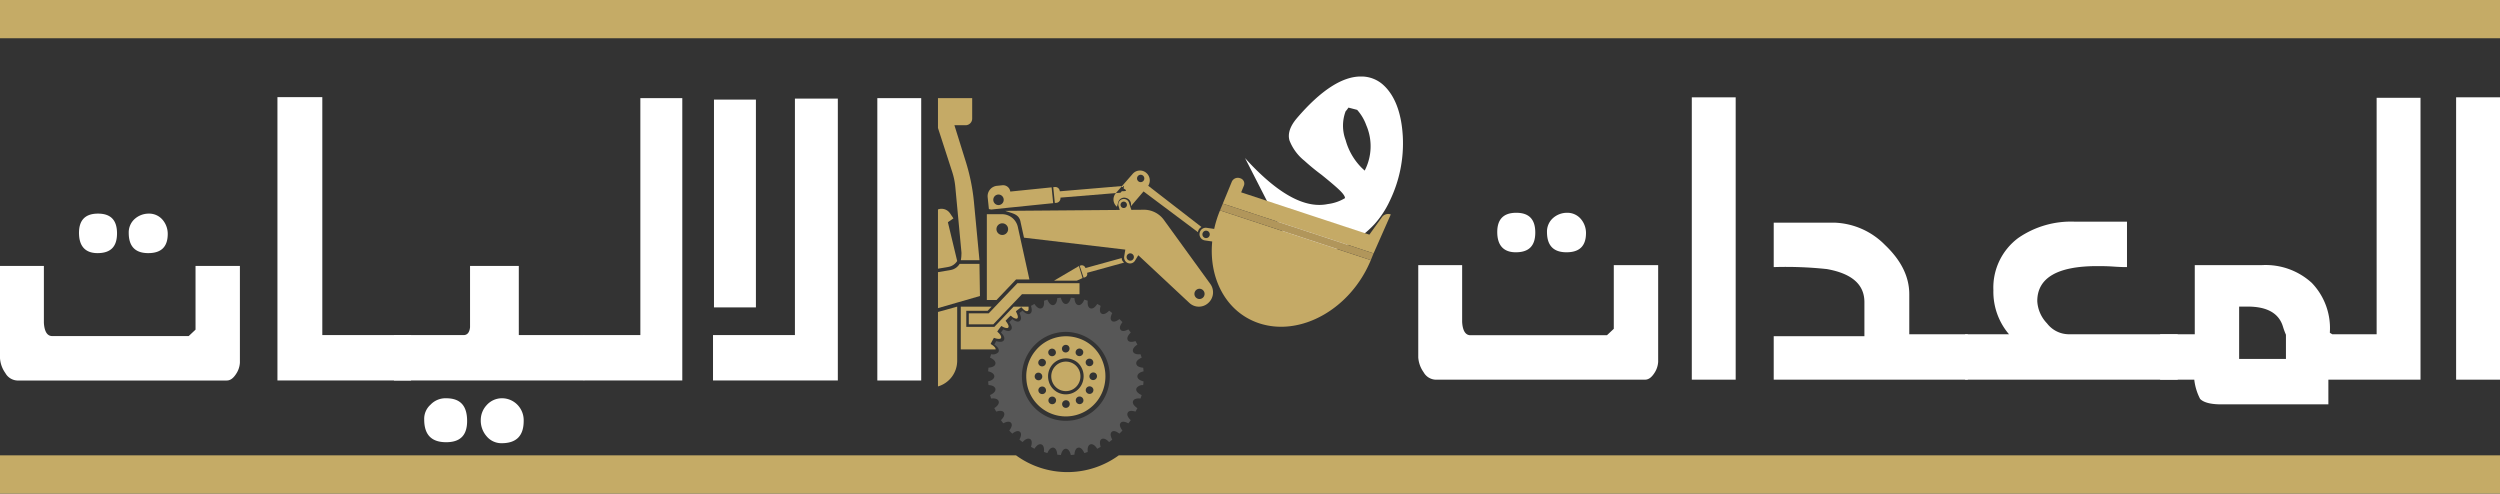 <svg id="Layer_1" data-name="Layer 1" xmlns="http://www.w3.org/2000/svg" width="390" height="77" viewBox="0 0 390 77"><rect x="0" y="0" width="390" height="77" fill="#333333" stroke="none"/><defs><style>.cls-1{fill:#ffffff;}.cls-2{fill:#c5ab66;}.cls-3{fill:#c5aa66;}.cls-4{fill:#575757;}.cls-5{fill:#b1965b;}</style></defs><title>P&amp;amp;E-Website-Logo-ARB</title><path class="cls-1" d="M201.664,39.219l-7.44-14.566c.785.886,1.609,1.731,2.515,2.577,3.941,3.68,7.394,5.228,10.395,4.602a6.76,6.76,0,0,0,2.684-.922q.021-.438-.998-1.39c-.589-.55-1.442-1.27-2.65-2.245a33.978,33.978,0,0,1-2.687-2.204,7.511,7.511,0,0,1-2.321-3.158c-.305-1.046.083-2.208,1.125-3.445,3.764-4.409,7.159-6.572,10.057-6.533a5.065,5.065,0,0,1,3.52,1.382c1.721,1.607,2.754,4.248,2.969,7.877a20.563,20.563,0,0,1-2.029,10.143,14.617,14.617,0,0,1-2.427,3.677,15.706,15.706,0,0,1-3.461,2.788A13.685,13.685,0,0,1,201.664,39.219Zm11.473-19.686a7.33,7.33,0,0,0-1.423-2.395l-1.356-.352a4.256,4.256,0,0,1-.442.578,6.382,6.382,0,0,0,.007,4.502,9.762,9.762,0,0,0,2.514,4.327l.453.423A8.268,8.268,0,0,0,213.137,19.533Z"/><rect class="cls-2" width="390" height="5.966"/><path class="cls-2" d="M174.529,71.034a13.595,13.595,0,0,1-16.026,0H0V77H390V71.034Z"/><path class="cls-3" d="M167.996,43.778a.02.02,0,0,1-.012.004l-1.976-.002-1.044.001-.523-.002,3.85-2.268a.019.019,0,0,1,.027.004l.554,1.839a.02.02,0,0,1-.003.028Z"/><path class="cls-3" d="M153.947,46.797h1.511l3.05-3.204h2.078L159.22,37.395l-.45-2.044a2.535,2.535,0,0,0-2.433-1.936c-.027-.001-.054-.003-.081-.003h-2.309Zm1.5-11.062a.91.91,0,1,1,.91.921A.916.916,0,0,1,155.446,35.735Z"/><polygon class="cls-3" points="163.79 45.895 162.619 45.895 162.474 45.895 161.164 45.895 159.428 45.895 158.006 47.389 154.956 50.593 151.131 50.593 151.131 48.883 154.237 48.883 155.659 47.389 158.709 44.184 160.787 44.184 161.973 44.184 162.619 44.184 163.878 44.184 165.953 44.184 168.404 44.184 168.404 45.895 163.878 45.895 163.79 45.895"/><path class="cls-3" d="M146.323,48.666l2.997-.83v6.336h0v2.105a4.169,4.169,0,0,1-2.997,4.007Z"/><path class="cls-3" d="M147.953,41.636l-1.629.282V32.672a1.592,1.592,0,0,1,1.858.577c.014.019.029.037.043.058l.511.762-.867.596,1.452,6.051A2.029,2.029,0,0,1,147.953,41.636Z"/><path class="cls-3" d="M169.228,43.267l-.169.047a.018.018,0,0,1-.022-.012l-.6-1.831a.016.016,0,0,1,.011-.021l.169-.047a.592.592,0,0,1,.709.391l.002.006a.018.018,0,0,0,.022.012l5.645-1.558c-.001.022,0,.043.001.065a.753.753,0,0,0,.227.518l0,0,.132.129-5.762,1.59a.016.016,0,0,0-.011.021l.002.006A.528.528,0,0,1,169.228,43.267Z"/><path class="cls-3" d="M149.98,39.725a2.071,2.071,0,0,0,.003-.388l-.955-10.182a10.818,10.818,0,0,0-.479-2.323l-2.226-6.868V15.31h5.338v2.598H151.66v.593a1.028,1.028,0,0,1-1.021,1.034h-1.751l1.788,5.73a30.813,30.813,0,0,1,1.26,6.261l.861,9.064h-2.909A4.794,4.794,0,0,0,149.98,39.725Z"/><path class="cls-3" d="M146.323,48.068v-5.611l1.976-.336a2.03,2.03,0,0,0,1.367-.903c.011-.017.024-.034.035-.051h3.094l.079,5.008L149.32,47.202Z"/><path class="cls-3" d="M166.506,56.422a2.26,2.26,0,0,1,2.035,2.119,2.311,2.311,0,0,1-.31,1.339,2.26,2.26,0,0,1-4.07-.314,2.317,2.317,0,0,1-.163-.853A2.286,2.286,0,0,1,166.506,56.422Z"/><path class="cls-3" d="M161.332,54.964a6.271,6.271,0,0,0-1.235,3.749c0,.183.009.363.025.542a6.163,6.163,0,0,0,12.15.935,6.461,6.461,0,0,0-.319-3.965,5.966,5.966,0,0,0-3.832-3.49,6.162,6.162,0,0,0-6.673,2.079C161.41,54.863,161.37,54.913,161.332,54.964Zm1.83,1.536a.6.6,0,0,1-1.142.309.397.397,0,0,1-.047-.177.6.6,0,0,1,1.142-.309A.398.398,0,0,1,163.163,56.5Zm1.557-1.454a.396.396,0,0,1-.047.177.6.6,0,0,1-1.142-.31.396.396,0,0,1,.047-.177A.6.6,0,0,1,164.719,55.045Zm1.184-.165a.391.391,0,0,1-.128-.13.604.604,0,0,1,.836-.846.391.391,0,0,1,.128.13A.604.604,0,0,1,165.903,54.88Zm3.084.017a.6.6,0,0,1-1.142.309.397.397,0,0,1-.047-.177.6.6,0,0,1,1.142-.309A.397.397,0,0,1,168.988,54.897Zm1.199,4.287a.391.391,0,0,1-.128-.13.604.604,0,0,1,.836-.846.391.391,0,0,1,.128.129A.604.604,0,0,1,170.187,59.185Zm-.805,1.741a.6.6,0,0,1,1.142-.31.397.397,0,0,1,.047.177.6.6,0,0,1-1.142.31A.394.394,0,0,1,169.382,60.925Zm-.015-4.452a.397.397,0,0,1,.047-.177.6.6,0,0,1,1.142.309.398.398,0,0,1-.047.177A.6.6,0,0,1,169.367,56.473Zm-1.541,5.907a.397.397,0,0,1,.047-.177.6.6,0,0,1,1.142.31.397.397,0,0,1-.047.177A.599.599,0,0,1,167.825,62.379Zm-1.184.165a.39.39,0,0,1,.128.13.604.604,0,0,1-.836.846.39.39,0,0,1-.128-.13A.604.604,0,0,1,166.642,62.544Zm-3.084-.017a.599.599,0,0,1,1.142-.309.395.395,0,0,1,.047.177.6.6,0,0,1-1.142.31A.398.398,0,0,1,163.557,62.527Zm-.058-3.815a2.793,2.793,0,0,1,3.919-2.574,2.529,2.529,0,0,1,1.319,1.254,2.893,2.893,0,0,1,.035,2.528,2.759,2.759,0,0,1-5.154-.397A2.834,2.834,0,0,1,163.499,58.712Zm-1.51,2.107a.396.396,0,0,1,.047-.177.6.6,0,0,1,1.142.31.396.396,0,0,1-.047.177A.6.6,0,0,1,161.989,60.819Zm-.467-2.45a.392.392,0,0,1,.128-.13.604.604,0,0,1,.836.846.389.389,0,0,1-.128.13A.604.604,0,0,1,161.522,58.37Z"/><path class="cls-3" d="M196.433,50.434c6.496,2.143,14.291-2.268,17.412-9.852l-23.523-7.762a17.503,17.503,0,0,0-.908,2.89l-1.179-.171a.965.965,0,0,0-.998.525.978.978,0,0,0-.101.308l-.003.02a.983.983,0,0,0,.135.648.964.964,0,0,0,.688.464l1.15.167C188.546,43.516,191.327,48.749,196.433,50.434ZM188.666,36.816a.571.571,0,0,1-.766.27.584.584,0,0,1-.267-.775.571.571,0,0,1,.766-.27A.584.584,0,0,1,188.666,36.816Z"/><path class="cls-3" d="M190.755,31.766l1.417-3.444a1.029,1.029,0,0,1,1.275-.523l.019.006a.866.866,0,0,1,.591,1.139l-.437,1.062,20,6.599,1.963-2.728a1.189,1.189,0,0,1,1.339-.439l.041.013-2.684,6.075-21.638-7.14Z"/><path class="cls-3" d="M177.576,39.817l7.965,7.438a2.163,2.163,0,0,0,2.874.076l.031-.026a2.227,2.227,0,0,0,.366-3.006l-7.238-9.984a3.848,3.848,0,0,0-3.047-1.596l-2.04.017-.164-.485-.193-.616a.845.845,0,0,0-1.064-.558l-.016.005a.86.86,0,0,0-.551,1.077l.02.062.163.529-17.719.143c-.047-.001-.093.003-.14.005,1.108.415,2.197.454,2.403,1.822l.518,2.357L175.549,38.94l-.139.854-.037.227v0a.927.927,0,0,0,.166.692c.016.022.031.046.049.067a.906.906,0,0,0,.417.274l.015.004a.907.907,0,0,0,1.045-.399Zm-1.773-7.859a.5.5,0,1,1-.5-.506A.504.504,0,0,1,175.803,31.958Zm1.08,8.205a.569.569,0,0,1-.599.505c-.011-.001-.021.001-.032-.001a.559.559,0,0,1-.186-.058.574.574,0,0,1-.19-.874.592.592,0,0,1,.043-.046.561.561,0,0,1,.464-.164A.574.574,0,0,1,176.883,40.163Zm9.453,5.591a.799.799,0,0,1,.302-.54.781.781,0,0,1,.575-.163.8.8,0,0,1-.04,1.592.786.786,0,0,1-.143-.002A.798.798,0,0,1,186.336,45.754Z"/><path class="cls-3" d="M187.433,35.414l-8.311-6.437a1.538,1.538,0,0,0-.263-1.972l-.023-.02a1.498,1.498,0,0,0-2.132.132l-.118.136-.889,1.018-.656.751.262-.022v.423s.958.451-.295.399l-.206.239-.716.059a1.476,1.476,0,0,0,.096,2.077l.023.021c.012.01.025.017.037.027l.212-.736a.969.969,0,0,1,1.224-.628l.019.005a1.038,1.038,0,0,1,.716,1.238l-.019.072c.01-.01.021-.018.03-.028l1.97-2.305,8.49,6.356a.997.997,0,0,1,.275-.6l.014-.014A.978.978,0,0,1,187.433,35.414ZM178.514,27.81a.573.573,0,0,1-.542.602.565.565,0,0,1-.477-.226.576.576,0,0,1,.089-.791.56.56,0,0,1,.335-.134A.571.571,0,0,1,178.514,27.81Z"/><path class="cls-3" d="M154.69,47.839l-.618.65h-3.331v2.5h4.381l2.997-3.149h2.337V48.19h-.001a.348.348,0,0,1-.127.316c-.178.108-.458-.032-.748-.316-.034-.033-.068-.067-.102-.104l-.154-.168-.185.132c-.061.044-.123.094-.183.14-.1.075-.199.148-.3.229l-.17.134.079.209c.164.323.319.741.133.899a.212.212,0,0,1-.151.052,1.281,1.281,0,0,1-.709-.341l-.176-.135-.16.153c-.167.16-.325.32-.482.488l-.151.162.133.178c.218.291.445.677.287.87a.25.25,0,0,1-.218.088,1.53,1.53,0,0,1-.672-.221l-.191-.1-.155.2c-.123.161-.243.318-.356.482l-.13.188.167.156c.358.335.521.672.415.859-.02.034-.074.129-.328.129a2.049,2.049,0,0,1-.573-.105l-.198-.06-.185.329c-.084.15-.156.281-.221.411l-.105.212.198.128c.382.247.602.522.584.721h-5.439V47.839h4.81Z"/><path class="cls-3" d="M174.086,30.119l-8.638.708a.022.022,0,0,0-.019.024l.001.007a.713.713,0,0,1-.632.783l-.223.023a.022.022,0,0,1-.024-.02l-.242-2.423a.022.022,0,0,1,.02-.024l.223-.023a.709.709,0,0,1,.774.64l.001.007a.022.022,0,0,0,.024.02l9.691-.821-.93,1.064C174.101,30.096,174.095,30.109,174.086,30.119Z"/><path class="cls-4" d="M155.114,58.712a.501.501,0,0,1-.029.164c-.096.282-.427.5-.938.62.014.181.034.366.06.573.625.035,1.016.252,1.077.605.061.349-.251.7-.84.951.039.136.084.27.131.411l.008.024c.012.035.024.07.037.108.605-.072,1.05.083,1.167.406.123.341-.122.735-.675,1.091.097.197.21.39.296.546.637-.194,1.036-.143,1.202.145.176.309.002.747-.465,1.183.117.171.245.338.37.499.596-.312.998-.329,1.211-.068.216.265.124.657-.282,1.198.152.164.308.321.471.477.537-.412.937-.496,1.183-.283.26.217.238.618-.066,1.223l.026.021c.151.12.307.243.466.355.427-.466.87-.642,1.169-.467.288.169.336.577.143,1.212l.174.099c.125.072.245.142.366.204.34-.544.722-.804,1.078-.684.326.12.473.558.4,1.181l.175.06c.124.042.244.083.363.117.224-.539.538-.857.852-.857a.464.464,0,0,1,.089.009c.347.062.562.457.597,1.09.175.022.368.043.564.059.144-.623.424-.978.777-.978.347,0,.633.363.776.978.193-.016.383-.037.565-.059.035-.633.249-1.028.589-1.088a.406.406,0,0,1,.094-.011c.319,0,.627.311.853.858.117-.033.232-.073.353-.114l.185-.063c-.074-.63.069-1.057.402-1.182.334-.118.734.133,1.077.684.129-.066.259-.141.392-.218.045-.026.09-.052.135-.077l.013-.007c-.193-.635-.145-1.042.144-1.212.302-.175.74-.002,1.168.468.157-.111.31-.231.479-.364l.014-.011c-.305-.603-.327-1.004-.068-1.223.253-.216.647-.131,1.184.282.16-.153.315-.31.471-.477-.401-.534-.495-.937-.279-1.198.213-.26.613-.243,1.209.069l.03-.039c.114-.149.232-.302.341-.458-.473-.443-.642-.871-.464-1.185.164-.287.566-.34,1.199-.145.026-.047.052-.093.078-.137.078-.137.153-.272.221-.408-.553-.356-.799-.751-.676-1.094.116-.321.561-.476,1.168-.404.013-.041.027-.082.04-.122l.01-.028c.045-.134.088-.263.126-.393-.589-.251-.901-.602-.84-.951a.517.517,0,0,1,.067-.176,1.199,1.199,0,0,1,1.01-.43c.023-.185.044-.378.059-.573-.608-.143-.966-.433-.966-.784,0-.36.35-.644.966-.787-.015-.197-.037-.392-.059-.57-.626-.037-1.017-.255-1.077-.604-.063-.358.242-.701.84-.952-.042-.146-.09-.29-.137-.427l-.026-.079-.013-.039c-.617.069-1.051-.081-1.167-.406-.123-.341.122-.735.676-1.091-.064-.128-.136-.256-.213-.394l-.052-.093-.033-.059c-.65.198-1.037.145-1.201-.149-.174-.308,0-.745.466-1.179-.103-.15-.214-.293-.33-.444l-.042-.055c-.597.31-.994.328-1.209.068-.217-.266-.125-.658.28-1.198-.151-.162-.307-.319-.471-.477-.529.406-.935.494-1.184.282-.26-.22-.238-.621.069-1.223l-.003-.002c-.159-.125-.323-.254-.491-.373-.434.474-.886.644-1.166.47-.294-.169-.342-.567-.145-1.215l-.149-.085c-.124-.072-.255-.146-.391-.215-.29.461-.608.713-.904.713a.489.489,0,0,1-.173-.031c-.331-.121-.475-.549-.401-1.181l-.167-.056c-.121-.042-.246-.085-.371-.121-.226.547-.534.858-.853.858a.36.36,0,0,1-.086-.009c-.348-.059-.563-.453-.599-1.088-.19-.024-.378-.046-.565-.06-.142.615-.428.978-.776.978-.354,0-.635-.355-.777-.978-.186.014-.373.036-.564.06-.037.625-.257,1.028-.588,1.085-.338.087-.696-.23-.95-.846-.119.035-.238.075-.355.115l-.183.061c.075.632-.069,1.06-.4,1.18-.325.123-.735-.136-1.079-.682-.123.062-.246.132-.387.214l-.154.086c.006.019.009.036.015.055.175.612.125.993-.156,1.158-.293.18-.733.007-1.17-.468-.159.113-.313.234-.474.361l-.019.015c.305.602.327,1.002.068,1.221-.247.215-.652.127-1.183-.281-.163.156-.319.313-.471.477.405.541.497.933.279,1.197-.213.261-.614.245-1.21-.068l-.022.029c-.116.152-.235.308-.347.47.467.436.64.873.464,1.183-.166.287-.562.34-1.2.145l-.043.076-.04.07c-.081.146-.151.272-.214.399.545.353.796.756.675,1.091a.497.497,0,0,1-.06.115,1.16,1.16,0,0,1-1.107.291l-.01.029-.025.076c-.052.154-.1.296-.141.44.598.253.903.596.84.952-.06.35-.441.563-1.077.604-.023.184-.045.377-.06.571C154.764,58.069,155.114,58.352,155.114,58.712Zm4.304,0a6.984,6.984,0,0,1,2.031-4.923,6.792,6.792,0,0,1,4.824-2.014,6.904,6.904,0,0,1,6.854,6.937,7.061,7.061,0,0,1-.168,1.526,6.842,6.842,0,0,1-13.522-1.041C159.425,59.036,159.418,58.875,159.418,58.712Z"/><path class="cls-3" d="M157.549,32.38l6.747-.686-.245-2.467-6.448.656a1.134,1.134,0,0,0-1.238-.984l-.855.091a1.623,1.623,0,0,0-1.432,1.788l.19,1.837.354.074,2.926-.31Zm-.987-1.046a.813.813,0,0,1-.96.64.822.822,0,0,1-.632-.971.813.813,0,0,1,.96-.64A.822.822,0,0,1,156.562,31.333Z"/><polygon class="cls-5" points="190.321 32.819 213.845 40.581 214.278 39.528 190.754 31.766 190.321 32.819"/><path class="cls-1" d="M36.816,58.356c-.456.693-.912,1.002-1.445,1.002H2.663A2.243,2.243,0,0,1,.837,58.202,4.53,4.53,0,0,1,0,55.891V41.488H6.846V50.346c.076,1.387.532,2.08,1.293,2.08H29.438l1.065-1.002V41.488h6.922V56.584A3.536,3.536,0,0,1,36.816,58.356Zm-21.602-18.87c-1.902,0-2.891-1.078-2.891-3.158q0-3.003,2.966-3.004c1.978,0,2.966,1.002,2.966,3.081S17.267,39.486,15.214,39.486Zm7.91,0c-2.054,0-3.042-1.078-3.042-3.158a2.813,2.813,0,0,1,.913-2.156A3.291,3.291,0,0,1,23.2,33.324a2.745,2.745,0,0,1,2.13.925,3.377,3.377,0,0,1,.837,2.233C26.167,38.485,25.178,39.486,23.124,39.486Z"/><path class="cls-1" d="M43.281,59.357V15.155H50.28V52.272H64.123v7.086Z"/><path class="cls-1" d="M61.46,59.357V52.272H72.338c.532,0,.912-.385.989-1.232V41.488h7.607V52.272H91.126v7.086Zm8.139,9.628c-2.282,0-3.423-1.156-3.423-3.543a2.947,2.947,0,0,1,.989-2.312A3.196,3.196,0,0,1,69.599,62.13c2.206,0,3.271,1.155,3.271,3.543C72.87,67.907,71.805,68.985,69.599,68.985Zm8.672.154a2.99,2.99,0,0,1-2.358-1.079A3.714,3.714,0,0,1,75,65.519a3.42,3.42,0,0,1,.913-2.311A3.193,3.193,0,0,1,78.195,62.13a3.363,3.363,0,0,1,2.51,1.001,3.447,3.447,0,0,1,.989,2.542Q81.694,69.139,78.271,69.139Z"/><path class="cls-1" d="M91.072,59.357V52.272h8.824V15.31h6.542V59.357Z"/><path class="cls-1" d="M111.229,59.357V52.272h12.779V15.387h6.694v43.97Zm.152-11.399V15.54h6.542V47.958Z"/><path class="cls-1" d="M136.863,59.357V15.31h6.846V59.357Z"/><path class="cls-1" d="M258.064,58.226c-.457.693-.913,1.002-1.445,1.002H223.911a2.244,2.244,0,0,1-1.826-1.156,4.53,4.53,0,0,1-.837-2.31V41.358h6.846v8.858c.076,1.387.532,2.08,1.293,2.08h21.299l1.065-1.002V41.358h6.922V56.455A3.538,3.538,0,0,1,258.064,58.226Zm-21.602-18.87c-1.902,0-2.891-1.078-2.891-3.158q0-3.003,2.966-3.004c1.978,0,2.966,1.002,2.966,3.081S238.515,39.356,236.461,39.356Zm7.91,0c-2.054,0-3.042-1.078-3.042-3.158a2.815,2.815,0,0,1,.913-2.156,3.29,3.29,0,0,1,2.206-.847,2.746,2.746,0,0,1,2.13.925,3.377,3.377,0,0,1,.837,2.233C247.415,38.356,246.426,39.356,244.372,39.356Z"/><path class="cls-1" d="M263.921,59.228V15.18h6.846V59.228Z"/><path class="cls-1" d="M276.7,59.228V52.45h14.148V47.135c0-2.772-1.977-4.467-5.856-5.16a60.321,60.321,0,0,0-8.291-.308V34.735h9.508a11.61,11.61,0,0,1,7.835,3.466c2.51,2.387,3.803,4.929,3.803,7.701V52.142h9.127v7.086Z"/><path class="cls-1" d="M306.557,59.228V52.142h6.846a10.191,10.191,0,0,1-2.434-6.855,9.644,9.644,0,0,1,3.88-8.164,14.467,14.467,0,0,1,8.824-2.542H331.81v7.086c-.304,0-.988,0-2.053-.076s-1.902-.078-2.586-.078c-6.237,0-9.356,1.849-9.356,5.468a5.411,5.411,0,0,0,1.522,3.466,4.306,4.306,0,0,0,3.27,1.695h17.115v7.086Z"/><path class="cls-1" d="M363.226,59.228v3.851H346.49c-1.673,0-2.738-.308-3.27-.847a8.515,8.515,0,0,1-.913-3.004h-5.324V52.142h5.401V41.358H352.88a10.66,10.66,0,0,1,7.759,2.773,10.194,10.194,0,0,1,2.814,7.779l.38.232h6.922V15.258h6.846v43.97Zm-6.619-7.009a11.306,11.306,0,0,1-.456-1.232c-.609-2.08-2.434-3.158-5.477-3.158h-1.369v8.165h7.302Z"/><path class="cls-1" d="M383.154,59.228V15.18H390V59.228Z"/></svg>